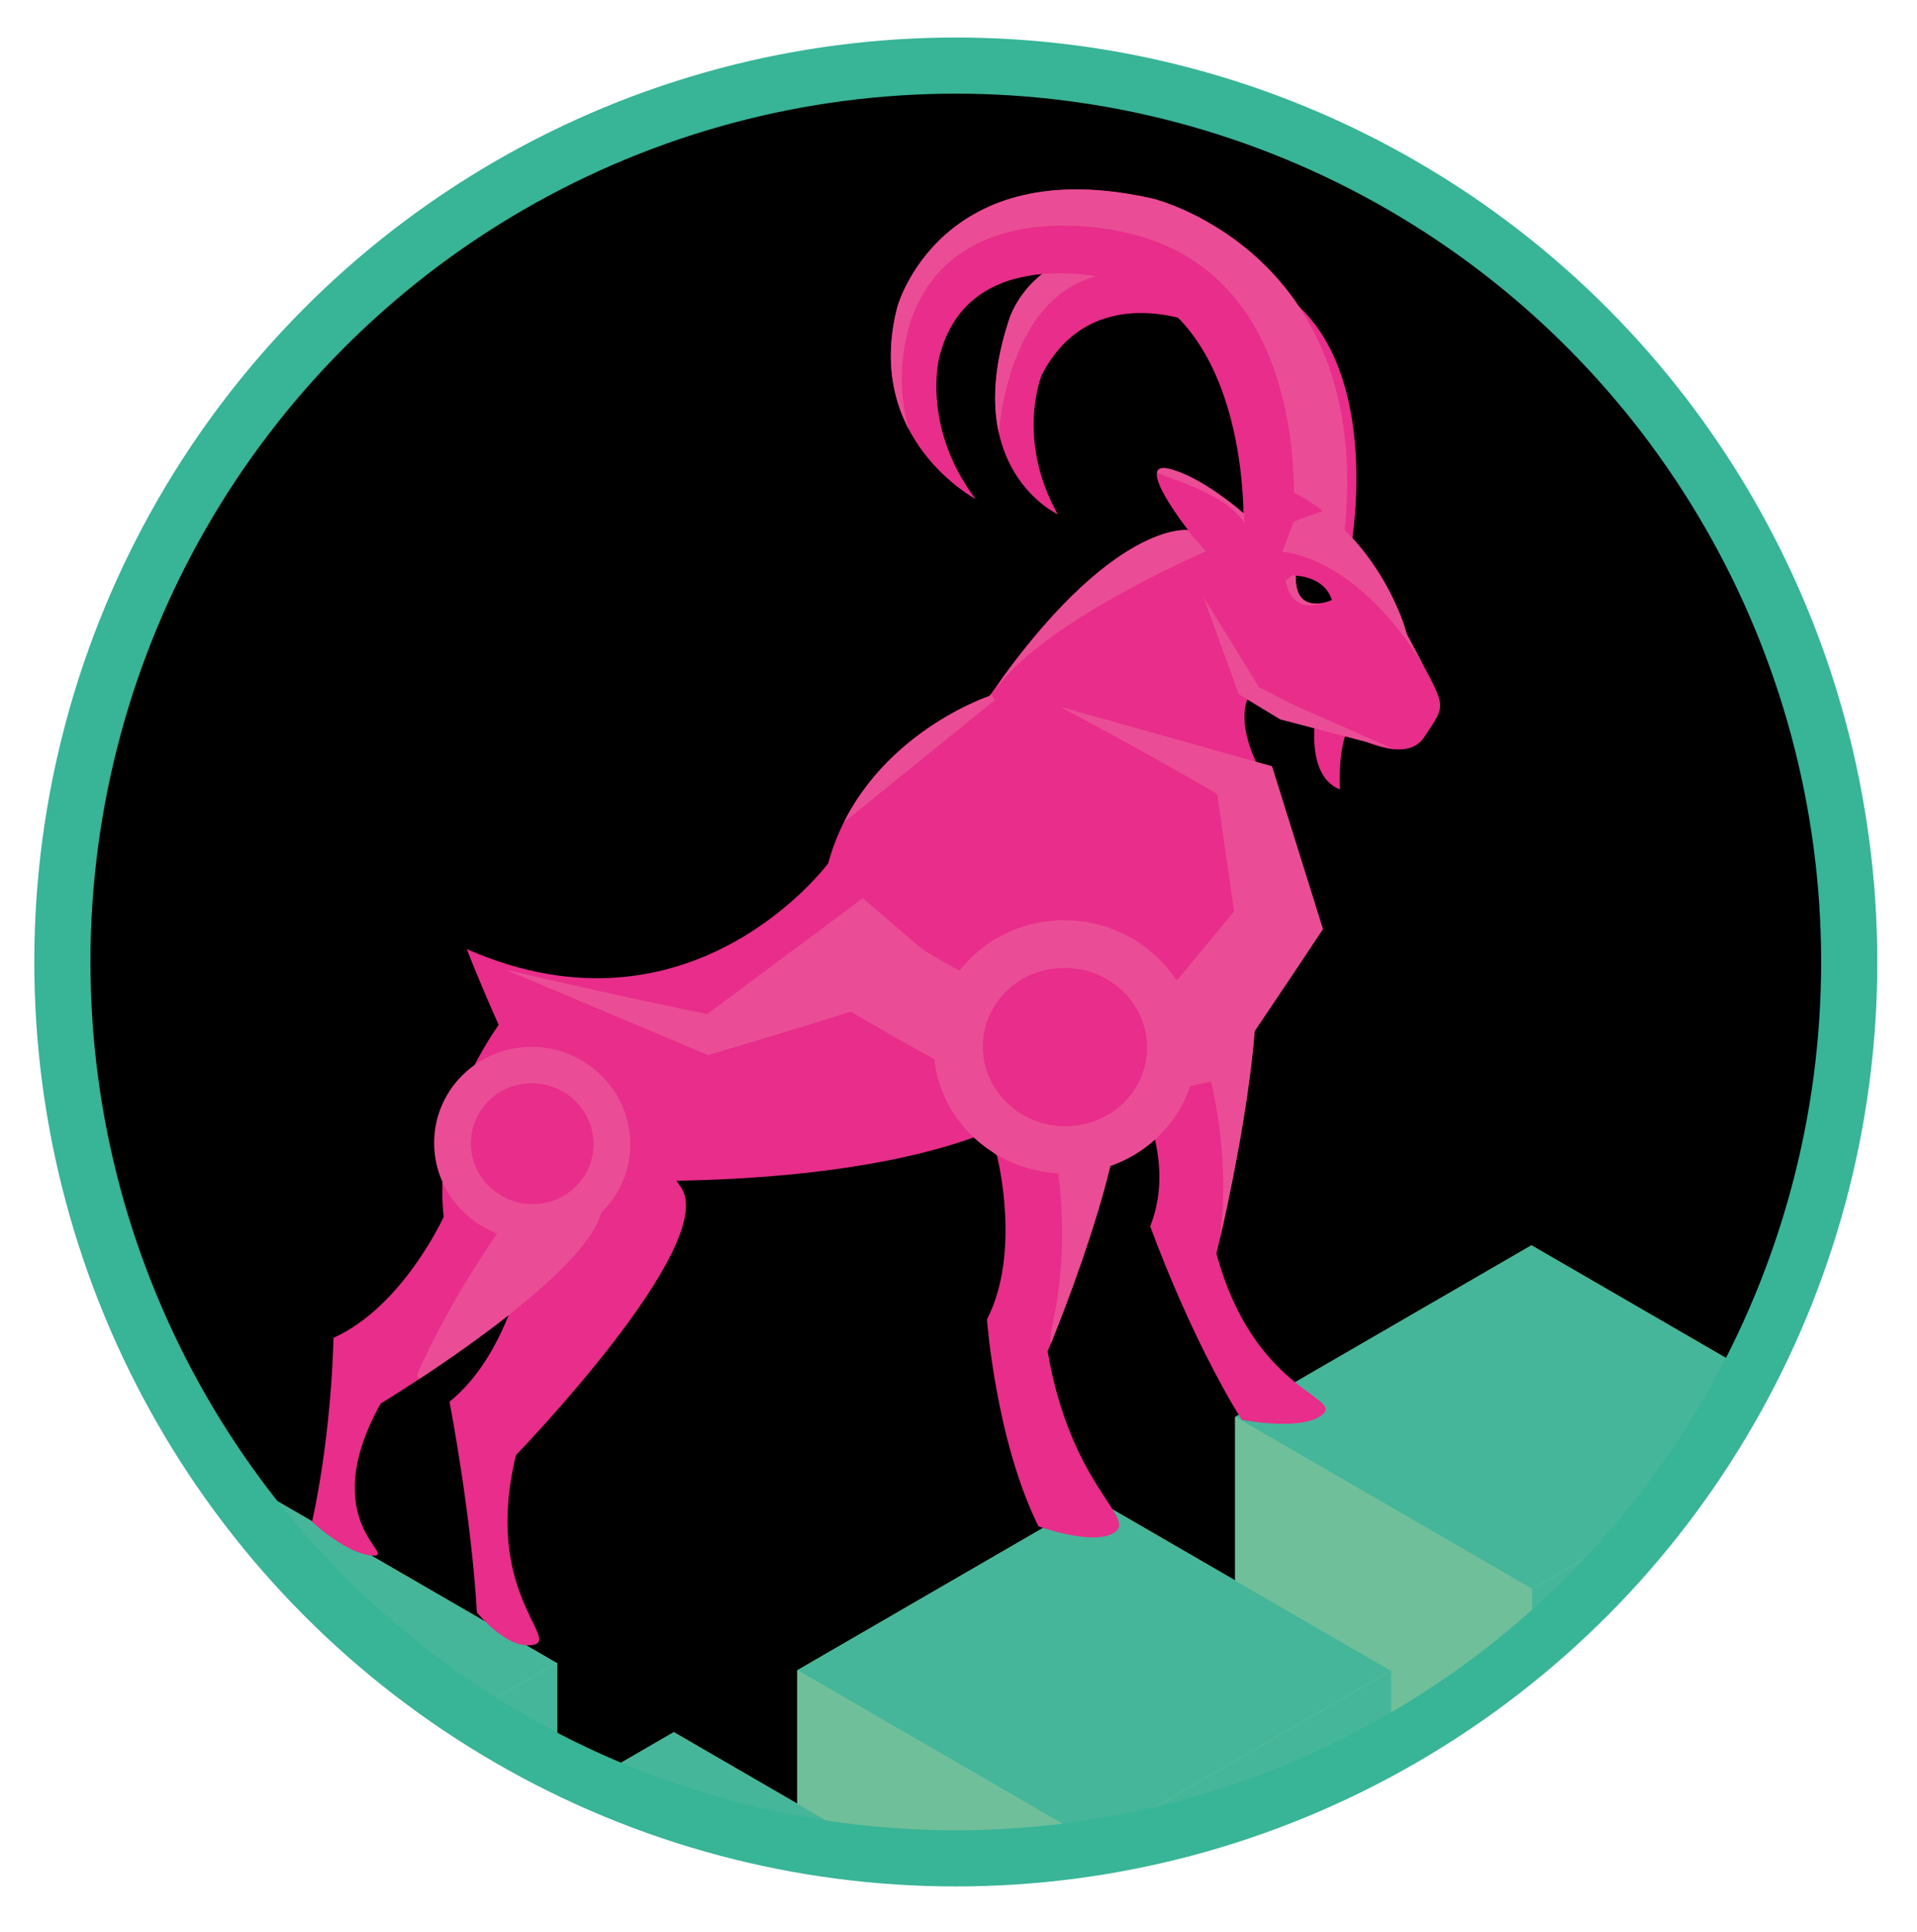 <?xml version="1.0" encoding="UTF-8" standalone="no"?><!DOCTYPE svg PUBLIC "-//W3C//DTD SVG 1.1//EN" "http://www.w3.org/Graphics/SVG/1.1/DTD/svg11.dtd"><svg width="100%" height="100%" viewBox="0 0 127 128" version="1.1" xmlns="http://www.w3.org/2000/svg" xmlns:xlink="http://www.w3.org/1999/xlink" xml:space="preserve" xmlns:serif="http://www.serif.com/" style="fill-rule:evenodd;clip-rule:evenodd;stroke-linecap:round;stroke-miterlimit:1.5;"><rect id="BOCK" x="0" y="0" width="126.641" height="127.484" style="fill:none;"/><g><ellipse cx="63.321" cy="63.742" rx="59.189" ry="59.396"/><clipPath id="_clip1"><ellipse cx="63.321" cy="63.742" rx="59.189" ry="59.396"/></clipPath><g clip-path="url(#_clip1)"><g><g><path d="M-3.049,110.167c0,0 19.943,-11.554 19.943,-11.554l19.98,11.576l0.036,-0.022l0,23.109l-19.979,11.575l-19.98,-11.575l0,-23.109Z" style="fill:#a1cf9b;"/><path d="M16.894,98.613l19.98,11.576l-19.943,11.554l-19.98,-11.576l19.943,-11.554Z" style="fill:#45b699;"/><path d="M16.931,121.743l19.979,-11.576l0,23.109l-19.979,11.575l-0,-23.108Z" style="fill:#45b699;"/><path d="M-3.049,110.167l19.98,11.576l-0,23.108l-19.98,-11.575l0,-23.109Z" style="fill:#6fbf9a;"/></g><g><path d="M81.826,93.892c-0,-0 19.633,-11.375 19.633,-11.375l19.669,11.396l0.036,-0.021l0,22.749l-19.669,11.396l-19.669,-11.396l-0,-22.749Z" style="fill:#a1cf9b;"/><path d="M101.459,82.517l19.669,11.396l-19.633,11.375l-19.669,-11.396l19.633,-11.375Z" style="fill:#45b699;"/><path d="M101.495,105.288l19.669,-11.396l0,22.749l-19.669,11.396l-0,-22.749Z" style="fill:#45b699;"/><path d="M81.826,93.892l19.669,11.396l-0,22.749l-19.669,-11.396l-0,-22.749Z" style="fill:#6fbf9a;"/></g><g><path d="M107.873,109.779c-0,0 20.184,-11.694 20.184,-11.694l20.221,11.716l0.037,-0.022l0,23.388l-20.221,11.716l-20.221,-11.716l-0,-23.388Z" style="fill:#a1cf9b;"/><path d="M128.057,98.085l20.221,11.716l-20.184,11.694l-20.221,-11.716l20.184,-11.694Z" style="fill:#45b699;"/><path d="M107.873,109.779l20.221,11.716l0,23.388l-20.221,-11.716l-0,-23.388Z" style="fill:#6fbf9a;"/></g><g><path d="M52.82,110.676c0,-0 19.642,-11.38 19.642,-11.38l19.679,11.401l0.036,-0.021l-0,22.759l-19.678,11.401l-19.679,-11.401l0,-22.759Z" style="fill:#a1cf9b;"/><path d="M72.462,99.296l19.679,11.401l-19.642,11.379l-19.679,-11.4l19.642,-11.38Z" style="fill:#45b699;"/><path d="M72.499,122.076l19.678,-11.4l-0,22.759l-19.678,11.401l-0,-22.76Z" style="fill:#45b699;"/><path d="M52.82,110.676l19.679,11.4l-0,22.76l-19.679,-11.401l0,-22.759Z" style="fill:#6fbf9a;"/></g><g><path d="M24.707,126.325c-0,-0 19.933,-11.549 19.933,-11.549l19.97,11.57l0.037,-0.021l0,23.097l-19.97,11.57l-19.97,-11.57l-0,-23.097Z" style="fill:#a1cf9b;"/><path d="M44.64,114.776l19.97,11.57l-19.933,11.549l-19.97,-11.57l19.933,-11.549Z" style="fill:#45b699;"/><path d="M44.677,137.895l19.97,-11.57l0,23.097l-19.97,11.57l-0,-23.097Z" style="fill:#45b699;"/><path d="M24.707,126.325l19.97,11.57l-0,23.097l-19.97,-11.57l-0,-23.097Z" style="fill:#6fbf9a;"/></g><g><path d="M-31.285,126.548c0,-0 19.934,-11.549 19.934,-11.549l19.97,11.57l0.037,-0.021l-0,23.097l-19.97,11.57l-19.971,-11.57l0,-23.097Z" style="fill:#a1cf9b;"/><path d="M-11.351,114.999l19.97,11.57l-19.933,11.549l-19.971,-11.57l19.934,-11.549Z" style="fill:#45b699;"/><path d="M-11.314,138.118l19.97,-11.57l-0,23.097l-19.97,11.57l-0,-23.097Z" style="fill:#45b699;"/></g></g></g><ellipse cx="63.321" cy="63.742" rx="59.189" ry="59.396" style="fill:none;stroke:#38b497;stroke-width:3.72px;"/><g><g><path d="M89.283,38.002l-4.104,-0.756l-0.559,3.055l4.104,0.756l0.559,-3.055Z"/><path d="M89.519,36.159c0,-0 2.73,-15.074 -7.239,-17.968l0.808,17.29l6.431,0.678Z" style="fill:#e82d8a;"/><path d="M81.773,17.823c0,-0 5.67,7.504 -2.563,3.597c-0,-0 -6.927,-2.946 -10.197,3.433c0,-0 -1.74,4.199 1.06,9.224c0,0 -6.455,-2.968 -3.255,-12.795c0,-0 2.113,-8.047 14.955,-3.459Z" style="fill:#e82d8a;"/><clipPath id="_clip2"><path d="M81.773,17.823c0,-0 5.67,7.504 -2.563,3.597c-0,-0 -6.927,-2.946 -10.197,3.433c0,-0 -1.74,4.199 1.06,9.224c0,0 -6.455,-2.968 -3.255,-12.795c0,-0 2.113,-8.047 14.955,-3.459Z"/></clipPath><g clip-path="url(#_clip2)"><path d="M66.182,28.717c-0,0 0.76,-14.05 12.26,-9.859l-2.03,-4.178l-8.551,-0.108l-2.975,9.001l1.296,5.144Z" style="fill:#ea4d95;"/></g><path d="M82.377,34.885c0,0 0.567,-13.886 -8.644,-16.353c0,0 -9.63,-2.621 -11.513,5.174c0,0 -1.189,4.57 2.41,9.359c0,0 -7.456,-3.963 -5.178,-12.734c-0,0 2.839,-10.382 16.953,-7.159c-0,-0 15.713,3.84 12.386,24.106l-6.414,-2.393Z" style="fill:#e82d8a;"/><clipPath id="_clip3"><path d="M82.377,34.885c0,0 0.567,-13.886 -8.644,-16.353c0,0 -9.63,-2.621 -11.513,5.174c0,0 -1.189,4.57 2.41,9.359c0,0 -7.456,-3.963 -5.178,-12.734c-0,0 2.839,-10.382 16.953,-7.159c-0,-0 15.713,3.84 12.386,24.106l-6.414,-2.393Z"/></clipPath><g clip-path="url(#_clip3)"><path d="M85.636,34.897c0,0 1.827,-16.69 -11.121,-19.495c-0,0 -10.831,-2.779 -14.037,5.476c0,0 -2.621,6.283 2.055,11.903c0,0 -10.171,-2.68 -6.715,-14.948c0,0 4.04,-11.867 22.088,-8.428c-0,0 20.451,4.491 16.076,28.295l-8.346,-2.803Z" style="fill:#ea4d95;"/></g><path d="M87.299,46.544c0,-0 -1.106,4.75 1.471,5.767c0,0 -0.3,-4.768 1.667,-4.981c1.968,-0.213 -3.138,-0.786 -3.138,-0.786" style="fill:#e82d8a;"/><path d="M36.38,66.105c0,-0 -4.871,8.361 -1.453,16.795c-0,-0 -1.063,6.688 -5.147,9.979c0,0 1.439,7.461 1.815,13.965c-0,0 2.038,2.533 3.762,2.14c1.723,-0.394 -3.384,-3.568 -1.17,-12.571c0,-0 13.47,-13.913 10.942,-17.72" style="fill:#e82d8a;"/><path d="M35.076,65.381c-0,0 -6.633,6.581 -5.681,15.247c0,0 -2.705,5.954 -7.303,8.018c-0,0 -0.08,6.061 -1.418,12.194c-0,-0 2.346,2.181 4.029,2.234c1.682,0.054 -3.845,-2.249 0.517,-10.074c-0,0 15.957,-9.647 14.623,-13.798" style="fill:#e82d8a;"/><clipPath id="_clip4"><path d="M35.076,65.381c-0,0 -6.633,6.581 -5.681,15.247c0,0 -2.705,5.954 -7.303,8.018c-0,0 -0.08,6.061 -1.418,12.194c-0,-0 2.346,2.181 4.029,2.234c1.682,0.054 -3.845,-2.249 0.517,-10.074c-0,0 15.957,-9.647 14.623,-13.798"/></clipPath><g clip-path="url(#_clip4)"><path d="M35.458,78.391c0,-0 -4.344,5.056 -7.69,12.375c-1.683,3.68 15.614,-11.495 15.614,-11.495l-7.924,-0.88Z" style="fill:#ea4d95;"/></g><path d="M68.869,54.189c-0,0 -1.173,11.189 5.925,17.129c-0,0 3.356,5.069 1.407,9.935c-0,-0 2.56,7.183 6.065,12.826c0,0 4.06,0.794 5.368,-0.368c1.309,-1.163 -4.577,-1.547 -7.047,-10.645c-0,0 5.177,-20.984 1.115,-23.202" style="fill:#e82d8a;"/><clipPath id="_clip5"><path d="M68.869,54.189c-0,0 -1.173,11.189 5.925,17.129c-0,0 3.356,5.069 1.407,9.935c-0,-0 2.56,7.183 6.065,12.826c0,0 4.06,0.794 5.368,-0.368c1.309,-1.163 -4.577,-1.547 -7.047,-10.645c-0,0 5.177,-20.984 1.115,-23.202"/></clipPath><g clip-path="url(#_clip5)"><path d="M78.83,67.259c0,0 2.937,6.438 2.037,14.431c-0.9,7.993 5.693,-15.972 5.693,-15.972l-7.73,1.541Z" style="fill:#ea4d95;"/></g><path d="M60.867,60.993c-0,-0 -1.045,9.296 5.182,15.585c-0,-0 1.641,6.385 -0.663,10.848c0,-0 0.583,8.021 3.411,13.708c-0,0 3.731,1.367 5.086,0.376c1.354,-0.992 -2.955,-3.08 -4.479,-11.967c-0,0 7.615,-18.041 3.943,-20.515" style="fill:#e82d8a;"/><clipPath id="_clip6"><path d="M60.867,60.993c-0,-0 -1.045,9.296 5.182,15.585c-0,-0 1.641,6.385 -0.663,10.848c0,-0 0.583,8.021 3.411,13.708c-0,0 3.731,1.367 5.086,0.376c1.354,-0.992 -2.955,-3.08 -4.479,-11.967c-0,0 7.615,-18.041 3.943,-20.515"/></clipPath><g clip-path="url(#_clip6)"><path d="M69.071,72.912c0,-0 2.343,6.667 0.721,14.544c-1.621,7.877 7.122,-15.397 7.122,-15.397l-7.843,0.853Z" style="fill:#ea4d95;"/></g><path d="M44.698,64.731l-8.252,2.377l2.825,9.336l8.253,-2.376l-2.826,-9.337Z" style="fill:#e82d8a;"/><path d="M82.896,34.461c0,0 -2.933,-2.747 -5.406,-3.387c-2.474,-0.641 1.226,4.053 1.226,4.053c0,-0 -5.033,-0.728 -13.159,10.989c-0,0 -8.412,2.771 -10.692,11.09c-0,-0 -9.041,12.236 -23.942,5.681c-0,-0 6.203,16.085 9.28,15.303c-0,-0 24.687,1.199 31.475,-7.39c0,0 2.994,2.32 4.126,-0.308l7.615,-3.734c0,0 5.637,-7.072 0.162,-15.558c-0,-0 -1.796,-2.96 -0.869,-5.067c0,0 0.736,1.153 4.938,1.432c0,0 5.113,3.7 6.717,1.263c1.604,-2.436 1.45,-1.769 -1.17,-6.819c0,-0 -0.833,-3.358 -3.687,-6.45c0,0 -5.979,-6.378 -6.614,-1.098Zm2.949,3.689c-0,-0 0.474,0.004 1.01,0.208c0.535,0.204 1.133,0.606 1.38,1.402c-0,-0 -2.473,1.137 -2.39,-1.61Z" style="fill:#e82d8a;"/><clipPath id="_clip7"><path d="M82.896,34.461c0,0 -2.933,-2.747 -5.406,-3.387c-2.474,-0.641 1.226,4.053 1.226,4.053c0,-0 -5.033,-0.728 -13.159,10.989c-0,0 -8.412,2.771 -10.692,11.09c-0,-0 -9.041,12.236 -23.942,5.681c-0,-0 6.203,16.085 9.28,15.303c-0,-0 24.687,1.199 31.475,-7.39c0,0 2.994,2.32 4.126,-0.308l7.615,-3.734c0,0 5.637,-7.072 0.162,-15.558c-0,-0 -1.796,-2.96 -0.869,-5.067c0,0 0.736,1.153 4.938,1.432c0,0 5.113,3.7 6.717,1.263c1.604,-2.436 1.45,-1.769 -1.17,-6.819c0,-0 -0.833,-3.358 -3.687,-6.45c0,0 -5.979,-6.378 -6.614,-1.098Zm2.949,3.689c-0,-0 0.474,0.004 1.01,0.208c0.535,0.204 1.133,0.606 1.38,1.402c-0,-0 -2.473,1.137 -2.39,-1.61Z"/></clipPath><g clip-path="url(#_clip7)"><path d="M85.706,34.558l-0.753,2.007c0,-0 5.964,0.165 10.954,10.462c4.99,10.297 -0.657,-9.689 -0.657,-9.689l-4.049,-4.783l-5.495,2.003Z" style="fill:#ea4d95;"/><path d="M63.329,64.805l-6.17,-5.289l-10.303,7.677c-0,0 -6.218,-1.249 -13.417,-2.961l13.462,5.679c-0,0 8.458,-2.473 16.428,-5.106Z" style="fill:#ea4d95;"/><path d="M78.549,34.979l1.342,1.554c-0,-0 -12.186,5.243 -14.372,9.946c-0,-0 6.546,-12.473 13.03,-11.5Z" style="fill:#ea4d95;"/><path d="M76.316,30.373c-2.347,0.888 4.479,1.454 6.174,4.369c-0,0 -0.057,0.4 -0.078,-1.281c-0,-0 -3.771,-3.968 -6.096,-3.088Z" style="fill:#ea4d95;"/><path d="M88.061,39.732c0,0 -2.361,1.431 -2.896,-1.268l0.521,-0.381l2.375,1.649Z" style="fill:#ea4d95;"/><path d="M65.915,46.385l-1.95,-2.811l-13.869,15.615l15.819,-12.804Z" style="fill:#ea4d95;"/></g><path d="M59.644,61.88c0,-0 10.761,8.387 18.431,2.96l3.684,-4.45l-1.122,-7.78c0,0 -5.159,-3.019 -10.456,-5.799l14.093,3.963l3.375,10.789c-0,-0 -3.71,5.607 -6.7,9.957l-11.831,2.44c-0,-0 -8.246,-4.055 -15.204,-8.433l5.73,-3.647Z" style="fill:#ea4d95;"/><g><path d="M70.415,60.974c4.803,-0.045 8.765,3.68 8.842,8.312c0.076,4.632 -3.762,8.429 -8.566,8.474c-4.803,0.045 -8.765,-3.68 -8.841,-8.312c-0.077,-4.632 3.761,-8.429 8.565,-8.474Z" style="fill:#ea4d95;"/><path d="M70.467,64.133c3.003,-0.028 5.48,2.3 5.527,5.196c0.048,2.895 -2.351,5.269 -5.354,5.297c-3.003,0.028 -5.48,-2.3 -5.528,-5.196c-0.047,-2.896 2.352,-5.269 5.355,-5.297Z" style="fill:#e82d8a;"/></g><g><path d="M35.154,69.368c3.585,-0.033 6.544,2.809 6.602,6.344c0.058,3.535 -2.806,6.431 -6.391,6.465c-3.585,0.033 -6.544,-2.809 -6.602,-6.344c-0.058,-3.534 2.805,-6.431 6.391,-6.465Z" style="fill:#ea4d95;"/><path d="M35.194,71.778c2.241,-0.02 4.09,1.757 4.127,3.966c0.036,2.21 -1.754,4.021 -3.995,4.042c-2.242,0.021 -4.091,-1.756 -4.128,-3.966c-0.036,-2.21 1.754,-4.021 3.996,-4.042Z" style="fill:#e82d8a;"/></g><path d="M92.356,49.647l-7.55,-1.982l-2.738,-1.661l-2.338,-6.44l3.684,5.972l2.28,1.167l6.662,2.944Z" style="fill:#ea4d95;"/></g></g></g></svg>